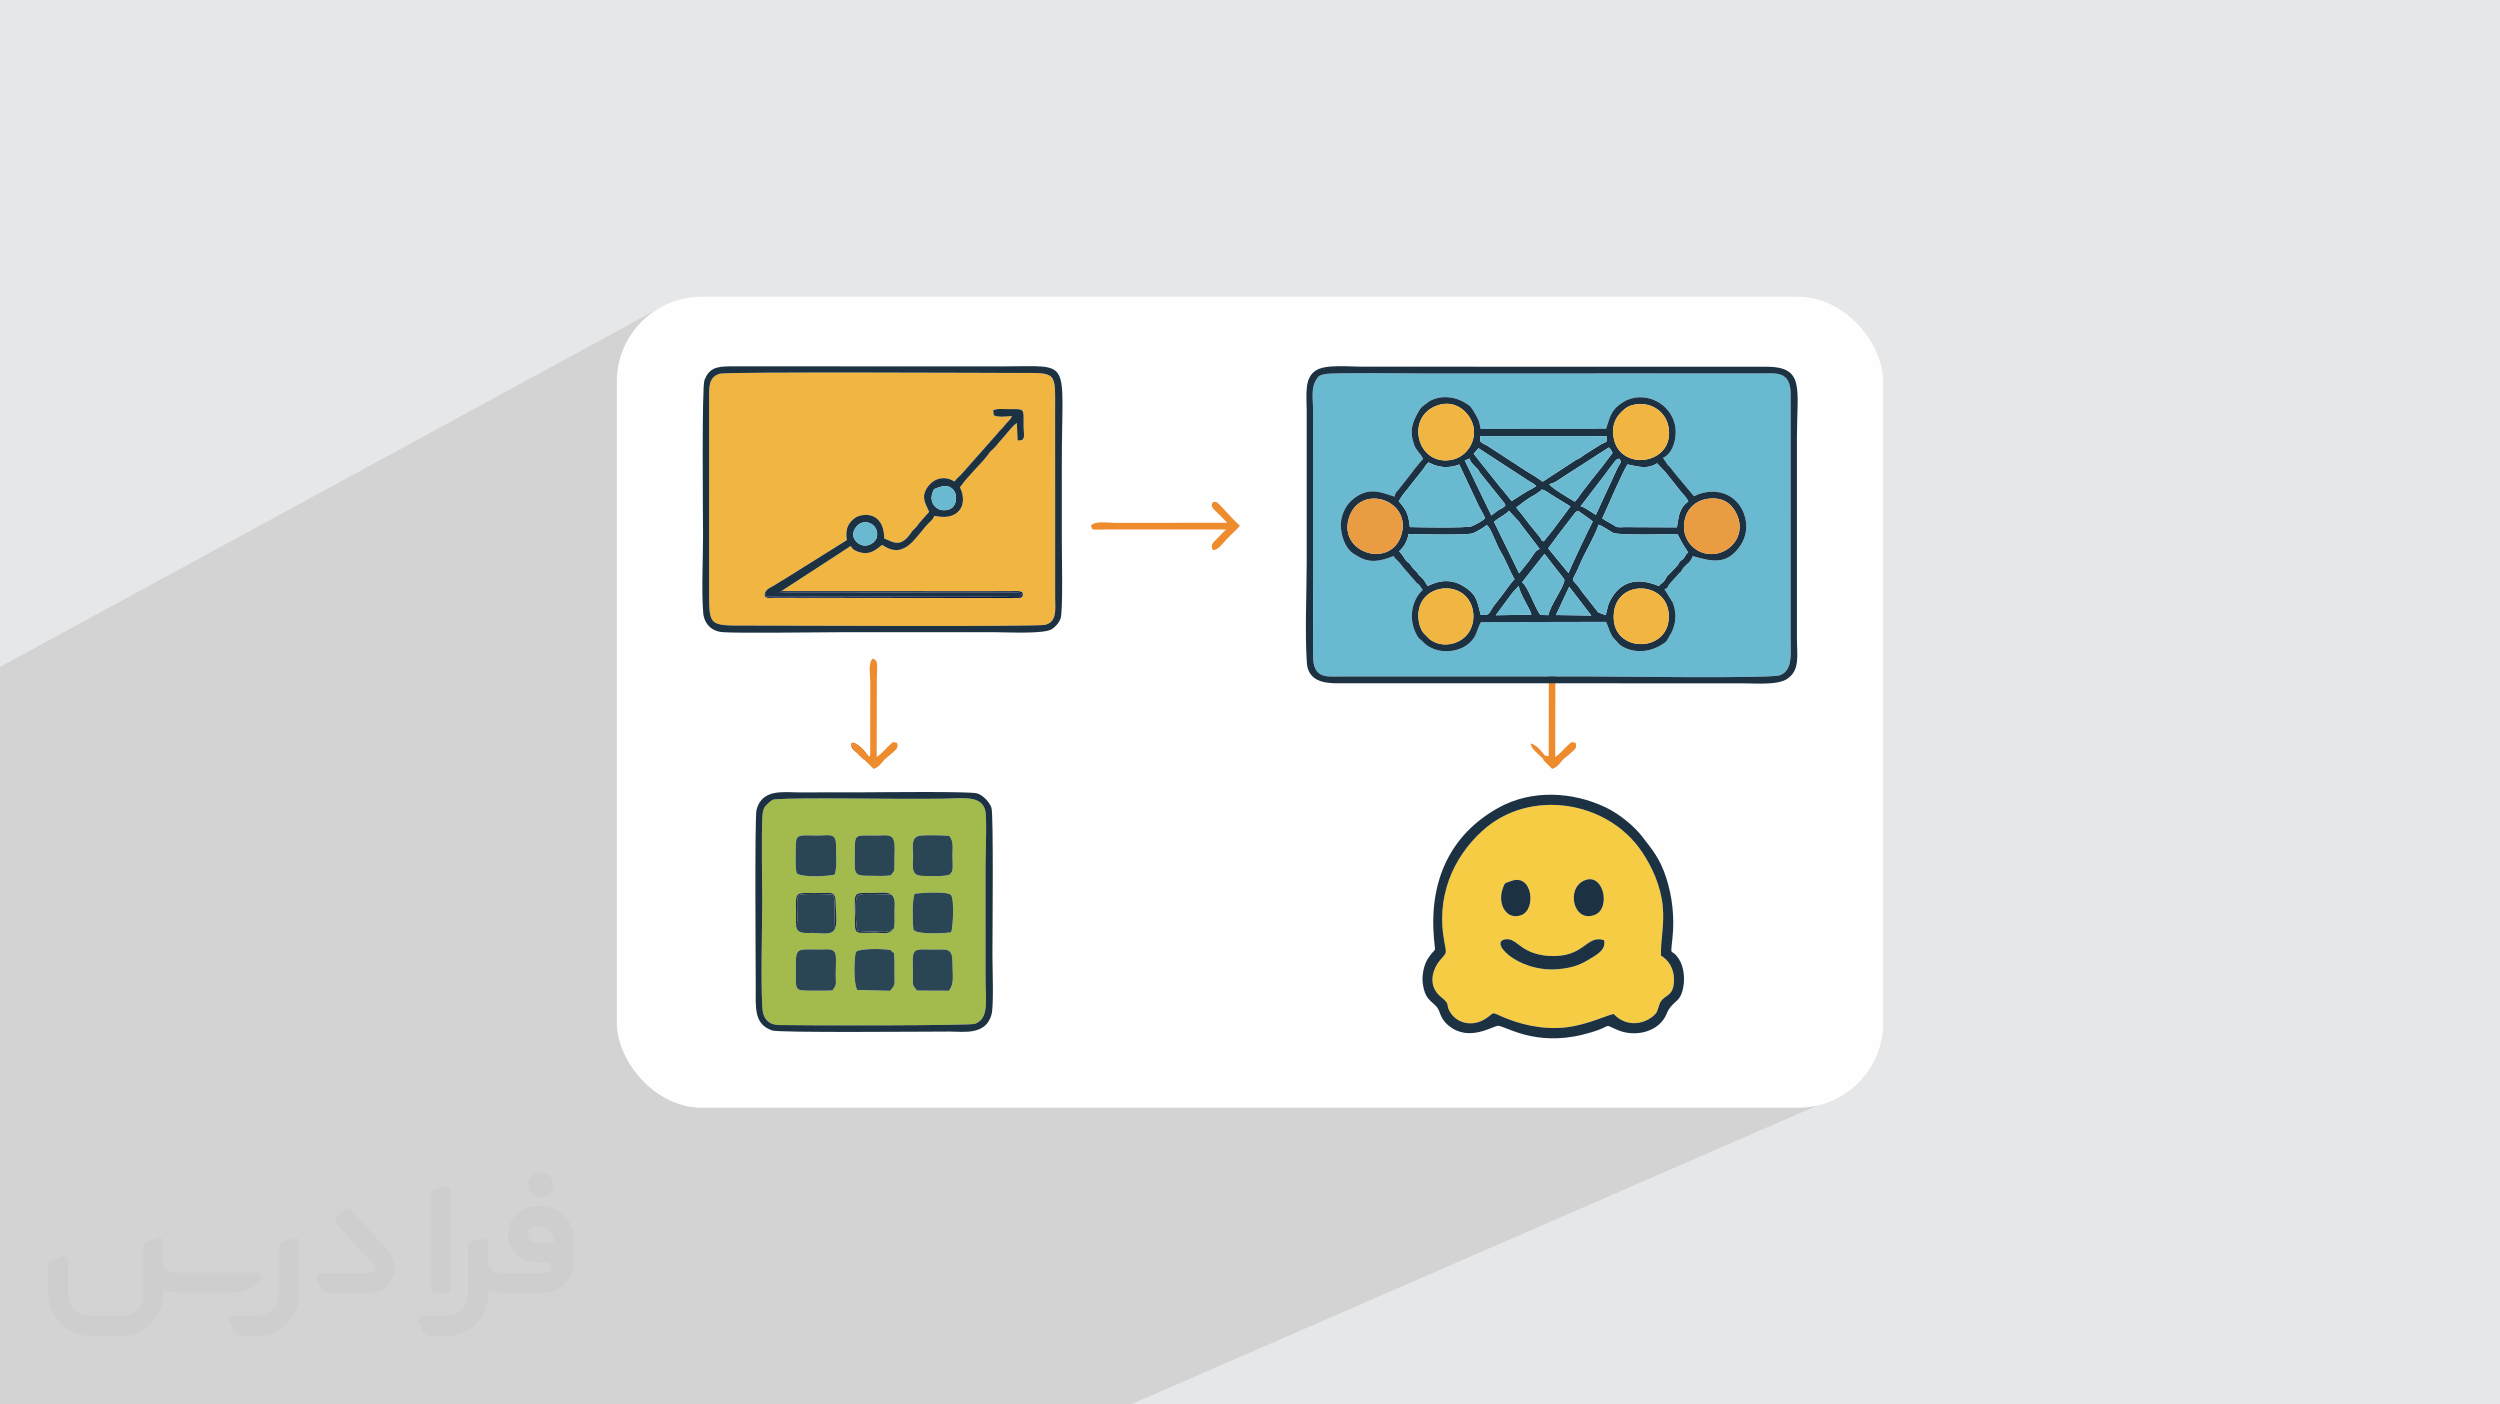 <?xml version="1.0" encoding="UTF-8"?>
<!DOCTYPE svg PUBLIC "-//W3C//DTD SVG 1.0//EN" "http://www.w3.org/TR/2001/REC-SVG-20010904/DTD/svg10.dtd">
<!-- Creator: CorelDRAW -->
<svg xmlns="http://www.w3.org/2000/svg" xml:space="preserve" width="94.192mm" height="52.917mm" version="1.0" style="shape-rendering:geometricPrecision; text-rendering:geometricPrecision; image-rendering:optimizeQuality; fill-rule:evenodd; clip-rule:evenodd"
viewBox="0 0 9404.92 5283.66"
 xmlns:xlink="http://www.w3.org/1999/xlink"
 xmlns:xodm="http://www.corel.com/coreldraw/odm/2003">
 <defs>
  <style type="text/css">
   <![CDATA[
    .fil2 {fill:#FEFEFE}
    .fil9 {fill:#031748}
    .fil6 {fill:#1C3243}
    .fil7 {fill:#2A4553}
    .fil10 {fill:#69BAD1}
    .fil5 {fill:#A3BB4C}
    .fil11 {fill:#EA6E06}
    .fil13 {fill:#EA9C43}
    .fil8 {fill:#ED8B2D}
    .fil4 {fill:#F1B542}
    .fil12 {fill:#F5CC43}
    .fil3 {fill:#373435;fill-rule:nonzero;fill-opacity:0.031}
    .fil1 {fill:#2B2A29;fill-opacity:0.102}
    .fil0 {fill:#E6E7E8}
   ]]>
  </style>
 </defs>
 <g id="Layer_x0020_1">
  <polygon class="fil0" points="-0,0 9404.92,0 9404.92,5283.66 -0,5283.66 "/>
  <polygon class="fil1" points="5938.6,2942.31 6944.28,4111.99 4253.57,5283.66 -0,5283.66 -0,2508.81 2487.98,1154.97 "/>
  <rect class="fil2" x="2320.51" y="1116.42" width="4763.88" height="3050.81" rx="319.01" ry="319.01"/>
  <g id="_2316630365072">
   <path class="fil3" d="M1125.4 4672.59l0 197.03c0,20.41 -3.74,40.82 -11.66,59.56 -7.92,18.74 -19.16,36.25 -33.74,50.4 -14.58,14.58 -31.65,25.82 -50.4,33.74 -18.74,7.92 -39.15,11.66 -59.56,11.66l-60.82 0c-7.08,0 -14.16,-2.08 -19.99,-6.25 -5.83,-4.16 -10.41,-9.58 -12.92,-16.25l-11.24 -29.16c-0.83,-2.5 -1.25,-5.41 -1.25,-8.33 0,-2.92 1.25,-5.42 2.92,-7.92 1.67,-2.5 3.74,-4.16 6.25,-5.41 2.5,-1.25 5.41,-2.09 7.91,-1.67l86.23 0c22.08,0 42.91,-8.75 58.73,-24.57 15.41,-15.42 24.15,-36.65 24.15,-58.73l0 -179.12c0,-3.33 1.26,-6.66 3.33,-9.58 2.09,-2.92 5,-5 7.92,-6.25l40.82 -15.83c2.5,-0.84 5.41,-1.25 8.33,-0.84 2.92,0.42 5.42,1.26 7.5,2.92 2.09,1.67 4.17,3.75 5.42,6.25 1.25,2.92 2.08,5.83 2.08,8.33z"/>
   <path class="fil3" d="M2033.88 4536.8l-15 0c-59.57,0 -109.13,48.73 -108.31,107.88 0.42,27.5 12.08,54.16 31.66,73.32 19.57,19.57 46.23,30.4 74.14,30.4l39.57 0c5.42,0 10.41,2.08 14.17,5.83 3.74,3.74 5.83,8.75 5.83,14.16 0,5.42 -2.09,10.41 -5.83,14.17 -3.75,3.74 -8.75,5.83 -14.17,5.83l-179.11 0c-10.83,0 -20.83,-4.58 -28.33,-12.08 -7.5,-7.5 -11.66,-17.91 -12.08,-28.33l0 -74.98c0,-2.92 -0.83,-5.41 -2.08,-7.92 -1.25,-2.5 -3.33,-4.57 -5.42,-6.24 -2.08,-1.67 -4.99,-2.51 -7.5,-2.92 -2.92,-0.42 -5.41,0 -8.33,0.83l-41.24 15.83c-2.92,1.25 -5.83,3.33 -7.92,6.25 -2.08,2.92 -2.92,6.25 -2.92,9.58l0 179.12c0,22.08 -8.75,43.32 -24.15,58.73 -15.42,15.42 -36.65,24.57 -58.73,24.57l-86.64 0.01c-2.92,0 -5.42,0.83 -7.92,2.08 -2.5,1.25 -4.58,3.33 -6.25,5.42 -1.66,2.5 -2.5,4.99 -2.92,7.5 -0.41,2.92 0,5.41 1.26,8.33l11.24 29.16c2.5,6.67 7.08,12.5 12.91,16.66 5.83,4.16 12.91,6.25 20,5.83l60.81 0c41.24,0 80.81,-16.25 109.97,-45.82 29.16,-29.16 45.81,-68.74 45.81,-109.97l0 -18.32c15.84,7.91 33.33,12.08 50.82,12.08l157.03 0c30.41,0 59.99,-12.08 81.65,-33.74 21.66,-21.67 33.74,-50.82 33.74,-81.65l0 -85.81c0,-33.32 -13.33,-65.39 -36.65,-89.14 -23.74,-23.74 -55.82,-36.65 -89.14,-36.65zm50.39 136.2l-66.64 0c-7.92,0 -15.42,-2.5 -21.25,-7.91 -5.83,-5.42 -9.59,-12.5 -10.41,-20.42 0,-4.16 0.42,-8.75 2.08,-12.91 1.67,-4.16 3.75,-7.91 6.67,-10.82 5.83,-5.42 13.75,-8.76 21.66,-8.76l7.09 0c16.25,0 31.65,6.25 42.9,17.91 11.66,11.25 17.91,26.66 17.91,42.91z"/>
   <path class="fil3" d="M1694.39 4478.9l0 367.39c0,2.08 -0.42,4.57 -1.25,6.66 -0.84,2.09 -2.09,4.16 -3.75,5.83 -1.67,1.67 -3.33,2.92 -5.41,3.74 -2.09,0.84 -4.16,1.26 -6.67,1.26l-40.82 0c-2.08,0 -4.58,-0.42 -6.66,-1.26 -2.09,-0.83 -4.16,-2.08 -5.42,-3.74 -1.66,-1.67 -2.92,-3.74 -3.74,-5.83 -0.83,-2.09 -1.25,-4.58 -1.25,-6.66l0 -351.57c0,-3.32 0.83,-6.66 2.92,-9.58 2.08,-2.92 4.58,-5 7.91,-6.25l40.83 -15.83c2.5,-0.84 5.41,-1.25 8.33,-1.25 2.92,0.41 5.41,1.25 7.5,2.92 2.5,1.66 4.16,3.74 5.41,6.24 1.25,2.09 2.09,5 2.09,7.92z"/>
   <path class="fil3" d="M1391.56 4863.79l-153.7 0c-7.08,0 -14.17,-2.09 -20,-6.25 -5.83,-4.16 -10.41,-9.99 -13.33,-16.66l-11.24 -28.74c-0.83,-2.51 -1.25,-5.42 -0.83,-8.34 0.41,-2.92 1.25,-5.41 2.92,-7.91 1.66,-2.51 3.74,-4.16 6.24,-5.42 2.51,-1.25 5.42,-2.08 7.92,-2.08l184.11 0c3.33,0 6.66,-1.25 9.58,-2.92 2.93,-2.09 5,-4.58 6.67,-7.92 1.25,-3.33 1.67,-6.66 1.25,-9.99 -0.42,-3.33 -2.08,-6.67 -4.16,-9.17l-141.63 -154.12c-2.92,-3.33 -4.58,-7.92 -4.58,-12.5 0,-4.58 2.09,-8.75 5.83,-12.08l29.58 -27.49c3.33,-2.92 7.92,-4.58 12.5,-4.58 4.58,0.42 8.75,2.09 12.08,5.83l140.37 152.87c55.41,59.57 12.5,157.46 -69.56,157.46z"/>
   <path class="fil3" d="M977.53 4817.97l-20 17.07c-20.83,17.91 -47.49,27.91 -74.98,27.91l-211.19 0c-19.57,0 -39.15,-4.16 -57.06,-12.49l0 16.25c0,20.82 -4.16,41.65 -12.08,60.81 -7.91,19.16 -19.57,36.65 -34.57,51.65 -14.58,14.58 -32.07,26.24 -51.65,34.58 -19.16,7.91 -39.99,12.07 -60.82,12.07l-114.55 0.01c-20.83,0 -41.66,-4.17 -60.82,-12.08 -19.16,-7.92 -36.65,-19.58 -51.65,-34.58 -14.58,-14.58 -26.24,-32.07 -34.57,-51.65 -7.92,-19.16 -12.08,-39.98 -12.08,-60.81l0 -107.89c0,-3.33 1.25,-6.66 2.92,-9.58 2.09,-2.92 4.58,-5 7.92,-6.25l40.82 -15.83c2.5,-0.84 5.41,-1.26 8.33,-0.84 2.92,0.42 5.42,1.25 7.5,2.92 2.09,1.67 4.16,3.75 5.42,6.25 1.25,2.5 2.08,5 2.08,7.92l0 128.71c0,20.83 8.34,40.82 22.92,55.41 14.58,14.58 34.57,22.91 55.4,22.91l125.79 0c20.83,0 40.41,-8.34 54.99,-22.92 14.58,-14.58 22.92,-34.57 22.92,-55.4l0 -184.11c0,-3.33 1.25,-6.67 2.92,-9.59 2.08,-2.92 4.57,-4.99 7.91,-6.24l40.82 -15.84c2.51,-0.83 5.42,-1.25 8.34,-0.83 2.92,0.42 5.41,1.25 7.91,2.92 2.51,1.67 4.17,3.74 5.42,6.25 1.25,2.5 2.08,5.41 2.08,7.91l0 70.4c0,11.66 4.58,23.32 12.92,31.65 8.33,8.34 19.57,13.33 31.65,13.33l307.4 0c3.33,0 7.09,0.84 9.59,2.92 2.92,2.09 5,5 6.25,7.92 1.25,3.33 1.25,6.66 0.41,10.41 0,3.74 -2.08,6.66 -4.57,8.75z"/>
   <path class="fil3" d="M2033.88 4503.89c25.82,0 47.07,-21.25 47.07,-47.07 0,-25.83 -21.25,-47.07 -47.07,-47.07 -25.83,0 -47.08,21.24 -47.08,47.07 0,25.82 21.25,47.07 47.08,47.07z"/>
  </g>
  <g id="_2316630366416">
   <path class="fil4" d="M2938.92 2224.02l685.45 0.23c37.53,0 75.07,-0.06 112.6,-0.05l84.77 -0.31c8.15,0.07 21.06,-0.6 25.18,6.79 4.65,21.54 -12.48,19.28 -33.28,19.21l-832.73 -1.13c-21.51,0.03 -43.01,-0.3 -64.53,-0.18 -22.57,0.14 -43.16,5.96 -39.19,-17.31 7.07,-16.6 18.81,-19.38 34.64,-28.94 14.84,-8.96 25.65,-15.78 39.94,-24.41l233.83 -146.09c-5.68,-36.41 1.71,-62.94 30.94,-83.57 25.62,-18.08 108.74,-27.63 109.93,77.65 28.46,9.58 58.71,38.63 98.27,-18.23 7.9,-11.35 6.03,-9.56 16.61,-19.63 9.38,-8.91 10.19,-11.58 18.18,-22.32l35.8 -40.08c-13.5,-32.36 -34.46,-57.25 -1.97,-98.58 20.95,-26.64 59.5,-39.4 97.11,-15.65 10.19,-14.05 15.09,-15.47 27.4,-28.79l134.13 -151.62c10.08,-14.12 15.86,-15.43 26.47,-29.73 14.56,-19.62 19.6,-16.93 28.53,-36.25 -21,1.42 -50.4,6.04 -68.63,-2.95l-2.2 -18.37c16,-7.58 32.55,-4.8 53.07,-4.7 70.14,0.37 60.69,-6.87 61.53,68.94 0.31,27.49 9.87,52.73 -22.71,48.48l-2.72 -65.15c-14.82,8.14 -40.26,43.06 -54.69,58.48 -21.16,22.6 -20.88,27.54 -40.05,44.29 -8.17,7.13 -5.89,5.2 -12.87,15.21 -19.37,27.79 -77.67,82.18 -106.49,123.89 13.61,26.42 17.68,64.21 -3.33,88.03 -21.25,24.07 -52.85,27.59 -92.77,19.37 -5.86,12.16 -7.98,14.4 -17.42,23.34 -50.77,48.06 -90.84,147.58 -179.01,85.75 -23.81,18.6 -49.42,43.5 -95.61,23.87 -16.08,-6.83 -14.52,-7.84 -22.79,-19.46l-261.41 169.96zm-230.85 -818.21c-43.77,12.49 -40.49,52.37 -40.43,101.6l-0.03 703.78c0.68,144.43 -6.03,142.41 140.38,142.06 59.34,-0.15 1096.73,5.21 1124.69,-2.74 44.84,-12.74 36.79,-56.93 36.69,-103.13l-0.04 -422.27c0.21,-93.83 -0.25,-187.69 -0.07,-281.51 0.28,-147.51 8.22,-140.58 -139.79,-140.51 -57.6,0.04 -1093.94,-5.12 -1121.4,2.72z"/>
   <path class="fil5" d="M3449.59 3726.45c-15.6,-20.58 -15.97,-16.03 -15.09,-47.28 1.59,-56.67 -9.48,-98.62 16.97,-105.5 13.57,-3.52 44.58,-1.42 60.29,-1.51 51.85,-0.31 71.21,-7.59 71.47,50.44 0.22,50.69 7.39,76.29 -13.08,104.48l-120.57 -0.64zm-224.82 -2.38c-16.32,-31.21 -10.27,-135.44 -4.21,-142.95 10.72,-13.3 91.26,-11.81 114.66,-9.21 25.78,2.88 10.96,3.49 27.82,13.01 3.5,26.96 1.94,54.86 1.98,82.09 0.05,35.43 5.24,36.31 -16.48,60.41l-123.76 -3.34zm-93.04 1.94c-26.29,1.4 -52.13,0.75 -78.44,0.79 -68.76,0.11 -58.71,1.21 -59.39,-91.98 -0.52,-71.59 4.81,-63.25 91.58,-62.9 27.99,0.12 53.29,-5.97 58.08,20.17 3.02,16.48 0.25,55.95 0.36,74.95 0.21,36.88 5.52,33.66 -12.19,58.98zm308.77 -363.58c4.04,-1.68 125.63,-12.02 137.41,5.15 13.19,19.22 6.76,124.21 0.37,140.15 -10.9,1.96 -132.26,10.68 -142.2,-11.02 -3.4,-33.6 -4.98,-107.82 4.42,-134.28zm-88.21 2.36c19.15,14.68 12.69,39.86 12.73,64.94 0.02,10.41 2.83,68.44 -5.37,66.04 -16.8,21.16 -34.69,13.38 -65.05,13.33 -86.62,-0.14 -77.89,12.81 -78.73,-71.32 -0.85,-86 -8.59,-78.64 70.68,-78.44 16.02,0.03 55.7,-5.01 65.74,5.45zm-214.45 134.68c-10.82,19.48 -58.8,10.18 -80.53,10.2 -30.93,0.03 -59.3,5.77 -63.21,-29.1 4.51,-134.09 -23.21,-121.4 87.36,-121.01 48.36,0.17 62.89,-10.49 62.55,41.83 -0.18,27.22 8.73,78.96 -6.16,98.07zm434.06 -209.36c-14.01,8.37 -83.34,5.86 -104.72,4.75 -42.26,-2.2 -31.97,-35.14 -32.04,-74.24 -0.08,-39.42 -10.45,-74.65 32.1,-77.57 21.15,-1.46 85.19,-1.42 104.53,2.05 16.03,22.84 11.53,37.54 11.37,71.5 -0.17,36.84 6.48,61.33 -11.24,73.51zm-219.9 2.38c-24.98,4.77 -51.93,1.93 -77.53,2.21 -67.95,0.75 -58.92,-6.68 -58.75,-90.17 0.15,-71.6 -0.45,-60.81 86.92,-61.34 26.8,-0.16 49.8,-5.72 58.44,15.13 7.27,17.55 3.82,54.17 3.82,74.38 -0.01,55.55 1.45,37.56 -12.9,59.8zm-354.54 -6.67c-6.93,-19.88 -4.02,-84.09 -3.23,-109.6 0.65,-20.52 1.93,-29.94 22.75,-32.87 12.99,-1.82 41.75,-0.17 56.42,-0.15 49.95,0.05 72.28,-12.43 71.81,41.02 -0.3,33.48 4.97,78.51 -5.35,106 -31.59,7.37 -119.5,11.23 -142.4,-4.39zm-90.32 -277.1c-7.61,3.14 -25.38,20.57 -28.82,25.18 -8.58,11.51 -9.53,26.06 -10.36,41.79 -3.75,70.52 -0.54,241.8 -0.38,317.87 0.13,63.91 -7.6,383.97 3.57,419.39 8.85,28.08 26.32,42.51 61.19,43.21 113.93,2.34 717.46,2.12 735.5,-4.52 55.17,-20.3 39.22,-92.81 39.63,-168.52 0.38,-71.01 -0.36,-142.11 -0.11,-213.15 0.25,-69.65 0.09,-139.49 0.01,-209.12 -0.05,-40.96 5.89,-181.5 -0.82,-210.89 -13.85,-60.74 -88.16,-45.75 -166.64,-45.14 -70.88,0.55 -142.25,0.3 -213.15,0.01 -51.82,-0.22 -399.74,-4.29 -419.62,3.9z"/>
   <path class="fil6" d="M2708.07 1405.81c27.46,-7.84 1063.8,-2.68 1121.4,-2.72 148.01,-0.07 140.07,-7 139.79,140.51 -0.18,93.83 0.28,187.69 0.07,281.51l0.04 422.27c0.1,46.2 8.15,90.39 -36.69,103.13 -27.96,7.95 -1065.35,2.59 -1124.69,2.74 -146.41,0.35 -139.7,2.37 -140.38,-142.06l0.03 -703.78c-0.06,-49.23 -3.34,-89.11 40.43,-101.6zm-62.81 897.87c3.19,42.36 30.86,71.49 74,74.55 64.93,4.59 358.71,0.11 438.62,0.17 195.71,0.15 391.44,-0.1 587.15,-0.03 47.01,0.01 180.36,7.56 211.79,-11.49 12.41,-7.52 26.58,-22.55 32.99,-40.13 9.66,-26.48 4.64,-242.83 4.74,-288.48 0.22,-97.84 -0.01,-195.73 -0.06,-293.59 -0.22,-402.88 43.38,-366.27 -221.31,-366.37l-1029.58 -0.1c-54.25,0.15 -77.73,11.09 -93.53,52.13 -10.09,26.23 -5.54,511.41 -5.3,579.76 0.33,91.5 -6.18,205.03 0.5,293.58z"/>
   <path class="fil6" d="M2907.15 3008.71c19.88,-8.2 367.8,-4.12 419.62,-3.9 70.89,0.29 142.26,0.54 213.15,-0.01 78.48,-0.61 152.79,-15.6 166.64,45.14 6.71,29.4 0.77,169.93 0.82,210.89 0.08,69.63 0.24,139.47 -0.01,209.12 -0.25,71.03 0.49,142.13 0.11,213.15 -0.41,75.72 15.54,148.23 -39.63,168.52 -18.03,6.64 -621.57,6.86 -735.5,4.52 -34.87,-0.71 -52.34,-15.14 -61.19,-43.21 -11.17,-35.42 -3.44,-355.47 -3.57,-419.39 -0.16,-76.06 -3.37,-247.35 0.38,-317.87 0.84,-15.73 1.79,-30.27 10.36,-41.79 3.43,-4.61 21.21,-22.05 28.82,-25.18zm823.07 807.1c8.8,-33.82 3.31,-176.06 3.28,-221.19 -0.06,-62.45 4.61,-531.37 -3.63,-555.74 -7.18,-21.23 -32.01,-48.2 -54.61,-54.27 -31.43,-8.45 -382.17,-3.88 -445,-3.84 -75.08,0.03 -150.14,0.02 -225.21,0.1 -58.45,0.06 -137.67,-14.19 -158.95,65.2 -7.49,27.96 -3.03,590.12 -3.02,669.2 0.02,77.8 -6.39,137.74 61.54,161.16 27.29,9.41 563.22,4.23 667.47,4.22 51.4,0 137.25,15.39 158.13,-64.84z"/>
   <path class="fil6" d="M3240.8 1967.03c39.78,-12.32 70.34,26.83 55.19,60.5 -8.74,19.42 -44.02,37.75 -71.78,12.65 -0.62,-0.56 -1.48,-1.38 -2.07,-1.96 -29.08,-28.43 0.43,-65.55 18.66,-71.19zm289.8 -133.39c73.67,-27.34 82.4,65.47 42.97,81.41 -42.55,17.19 -79.05,-17.85 -66.6,-58.06 6.14,-19.84 7.29,-17.28 23.62,-23.34zm-653.41 397.63c5.23,5.36 1.06,-2.02 4.39,12.99 78.21,-2.83 164.71,0.63 244.11,0.67 215.53,0.08 450.11,-2.72 663.57,0.5 45.02,0.68 45.37,5.4 55.23,-10.11 -6.66,-5.31 -2.83,-3.92 -14.85,-6.5l-796.44 -0.18c-18.79,-0.14 -37.74,-0.09 -56.32,0.01 -49.55,0.28 -49.45,5.21 -37.95,-4.62l261.41 -169.96c8.27,11.62 6.71,12.63 22.79,19.46 46.19,19.63 71.79,-5.27 95.61,-23.87 88.17,61.83 128.24,-37.69 179.01,-85.75 9.45,-8.95 11.56,-11.18 17.42,-23.34 39.92,8.22 71.52,4.7 92.77,-19.37 21.02,-23.81 16.94,-61.61 3.33,-88.03 28.82,-41.72 87.12,-96.1 106.49,-123.89 6.98,-10 4.7,-8.08 12.87,-15.21 19.17,-16.75 18.89,-21.7 40.05,-44.29 14.43,-15.42 39.87,-50.34 54.69,-58.48l2.72 65.15c32.57,4.25 23.02,-20.99 22.71,-48.48 -0.84,-75.81 8.62,-68.57 -61.53,-68.94 -20.52,-0.1 -37.07,-2.88 -53.07,4.7l2.2 18.37c18.22,8.99 47.63,4.36 68.63,2.95 -8.93,19.31 -13.97,16.62 -28.53,36.25 -10.61,14.31 -16.39,15.62 -26.47,29.73l-134.13 151.62c-12.31,13.32 -17.2,14.74 -27.4,28.79 -37.61,-23.75 -76.16,-10.99 -97.11,15.65 -32.49,41.33 -11.53,66.22 1.97,98.58l-35.8 40.08c-7.99,10.73 -8.81,13.41 -18.18,22.32 -10.58,10.07 -8.72,8.28 -16.61,19.63 -39.56,56.86 -69.81,27.81 -98.27,18.23 -1.2,-105.28 -84.31,-95.74 -109.93,-77.65 -29.24,20.63 -36.62,47.16 -30.94,83.57l-233.83 146.09c-14.29,8.64 -25.1,15.46 -39.94,24.41 -15.83,9.56 -27.57,12.33 -34.64,28.94z"/>
   <path class="fil7" d="M3131.73 3726.01c17.71,-25.32 12.4,-22.1 12.19,-58.98 -0.11,-19 2.66,-58.47 -0.36,-74.95 -4.79,-26.14 -30.09,-20.05 -58.08,-20.17 -86.77,-0.35 -92.1,-8.69 -91.58,62.9 0.68,93.19 -9.37,92.09 59.39,91.98 26.31,-0.04 52.15,0.61 78.44,-0.79z"/>
   <path class="fil7" d="M2997.47 3285.81c22.91,15.63 110.81,11.76 142.4,4.39 10.32,-27.49 5.05,-72.52 5.35,-106 0.47,-53.45 -21.86,-40.97 -71.81,-41.02 -14.68,-0.02 -43.43,-1.67 -56.42,0.15 -20.82,2.93 -22.1,12.35 -22.75,32.87 -0.8,25.51 -3.7,89.72 3.23,109.6z"/>
   <path class="fil7" d="M3224.77 3724.07l123.76 3.34c21.72,-24.1 16.52,-24.98 16.48,-60.41 -0.04,-27.23 1.53,-55.13 -1.98,-82.09 -16.85,-9.52 -2.04,-10.13 -27.82,-13.01 -23.39,-2.61 -103.93,-4.09 -114.66,9.21 -6.06,7.51 -12.1,111.74 4.21,142.95z"/>
   <path class="fil7" d="M3449.59 3726.45l120.57 0.64c20.47,-28.19 13.3,-53.79 13.08,-104.48 -0.26,-58.03 -19.62,-50.75 -71.47,-50.44 -15.71,0.09 -46.72,-2.02 -60.29,1.51 -26.45,6.88 -15.39,48.83 -16.97,105.5 -0.88,31.25 -0.51,26.7 15.09,47.28z"/>
   <path class="fil7" d="M3440.5 3362.43c-9.41,26.46 -7.83,100.68 -4.42,134.28 9.94,21.71 131.3,12.98 142.2,11.02 6.39,-15.94 12.82,-120.93 -0.37,-140.15 -11.78,-17.17 -133.37,-6.83 -137.41,-5.15z"/>
   <path class="fil7" d="M3571.91 3290.1c17.72,-12.18 11.07,-36.66 11.24,-73.51 0.16,-33.96 4.65,-48.67 -11.37,-71.5 -19.34,-3.46 -83.38,-3.5 -104.53,-2.05 -42.56,2.93 -32.18,38.15 -32.1,77.57 0.07,39.1 -10.21,72.04 32.04,74.24 21.38,1.11 90.71,3.61 104.72,-4.75z"/>
   <path class="fil7" d="M3352.02 3292.48c14.35,-22.24 12.89,-4.25 12.9,-59.8 0,-20.21 3.44,-56.82 -3.82,-74.38 -8.64,-20.85 -31.64,-15.29 -58.44,-15.13 -87.37,0.53 -86.77,-10.26 -86.92,61.34 -0.17,83.49 -9.2,90.92 58.75,90.17 25.6,-0.28 52.55,2.57 77.53,-2.21z"/>
   <path class="fil7" d="M2994.11 3480.57c3.91,34.87 32.28,29.13 63.21,29.1 21.73,-0.02 69.7,9.28 80.53,-10.2 -0.04,-22.56 4.36,-96.29 0.57,-118.12l-4.7 -15.33c-9.79,-2.48 -119.18,-6.34 -128.7,2.14 -14.61,13.02 2.39,107.86 -10.91,112.42z"/>
   <path class="fil7" d="M3359.65 3495.77c8.2,2.4 5.39,-55.63 5.37,-66.04 -0.04,-25.08 6.42,-50.26 -12.73,-64.94l-61.72 -1.32c-40.89,0.7 -36.11,-2.5 -56.31,2.47l-7.45 2.82c-13.53,12.97 -6.62,108.27 -1.42,132.27 24.18,4.26 44.36,3.13 69.8,3.75 44.99,1.11 34.34,3.99 64.45,-9.01z"/>
   <path class="fil8" d="M4562.23 2069.35c19.79,2.07 41.02,-28.86 53.03,-41.59 16.54,-17.53 32.37,-30.46 49.39,-49.82 -18.49,-16.57 -28.22,-27.46 -43.44,-43.65 -8.11,-8.63 -34.64,-38.72 -41.78,-43.39 -9.75,-6.4 -20.7,-2.83 -20.72,9.93 -0.01,9.06 11.03,18.76 16.03,23.53 15.29,14.57 28.51,27.71 42.1,42.42l-421.39 0.17c-26.82,0.08 -74.76,-8.26 -91.33,9.86 5.96,19.75 0.84,15.1 51.09,15.08l457.4 -0.06 -18.71 18.58c-6.23,6.59 -9.29,10.09 -15.69,16.48 -12.01,11.97 -25.5,20.83 -15.97,42.48z"/>
   <path class="fil8" d="M3266.22 2843.21c-7.71,9.12 -25.57,-38.69 -61.31,-46.21 4.22,19.97 19.31,30.33 38.09,48.86 8.79,8.68 8.04,4.88 11.82,15.28l31.73 31.28c12.58,-3.93 21.31,-11.66 28.93,-21.03 20.69,-25.43 20.51,-19.15 47.78,-44.53 10.36,-9.65 16.59,-14.62 11.35,-32.26 -18.63,-4.33 -12.97,-4.24 -25.37,5.89 -15.18,12.4 -33.82,38.01 -51.18,46.7l0.61 -290.13c-0.04,-54.2 7.96,-72.71 -16.13,-79.45 -17.36,18.25 -8.53,62.36 -8.57,87.49l-0.37 277.49c-4.59,3.93 1.67,4.52 -7.39,0.63z"/>
   <path class="fil9" d="M2877.19 2231.27c-3.97,23.27 16.62,17.45 39.19,17.31 21.52,-0.12 43.02,0.21 64.53,0.18l832.73 1.13c20.8,0.07 37.93,2.33 33.28,-19.21 -4.12,-7.39 -17.03,-6.72 -25.18,-6.79l-84.77 0.31c-37.53,-0.01 -75.07,0.05 -112.6,0.05l-685.45 -0.23c-11.49,9.84 -11.6,4.9 37.95,4.62 18.58,-0.1 37.53,-0.15 56.32,-0.01l796.44 0.18c12.02,2.58 8.19,1.19 14.85,6.5 -9.86,15.52 -10.2,10.79 -55.23,10.11 -213.46,-3.22 -448.03,-0.42 -663.57,-0.5 -79.4,-0.04 -165.9,-3.49 -244.11,-0.67 -3.33,-15.01 0.84,-7.63 -4.39,-12.99z"/>
   <path class="fil10" d="M3530.6 1833.64c-16.34,6.06 -17.48,3.5 -23.62,23.34 -12.45,40.21 24.05,75.26 66.6,58.06 39.42,-15.94 30.69,-108.75 -42.97,-81.41z"/>
   <path class="fil10" d="M3240.8 1967.03c-18.23,5.64 -47.74,42.77 -18.66,71.19 0.59,0.58 1.45,1.4 2.07,1.96 27.76,25.1 63.04,6.77 71.78,-12.65 15.16,-33.67 -15.41,-72.82 -55.19,-60.5z"/>
   <path class="fil6" d="M3359.65 3495.77c-30.11,13 -19.46,10.11 -64.45,9.01 -25.44,-0.63 -45.62,0.51 -69.8,-3.75 -5.2,-24 -12.11,-119.3 1.42,-132.27l7.45 -2.82c20.21,-4.96 15.43,-1.77 56.31,-2.47l61.72 1.32c-10.04,-10.46 -49.72,-5.42 -65.74,-5.45 -79.27,-0.2 -71.53,-7.56 -70.68,78.44 0.84,84.13 -7.89,71.18 78.73,71.32 30.36,0.05 48.25,7.83 65.05,-13.33z"/>
   <path class="fil6" d="M2994.11 3480.57c13.3,-4.56 -3.69,-99.4 10.91,-112.42 9.52,-8.48 118.91,-4.61 128.7,-2.14l4.7 15.33c3.79,21.83 -0.61,95.57 -0.57,118.12 14.89,-19.11 5.98,-70.85 6.16,-98.07 0.35,-52.32 -14.19,-41.66 -62.55,-41.83 -110.57,-0.39 -82.84,-13.08 -87.36,121.01z"/>
   <path class="fil11" d="M3254.82 2861.13c-3.78,-10.39 -3.04,-6.6 -11.82,-15.28 -18.78,-18.52 -33.87,-28.89 -38.09,-48.86 35.74,7.52 53.6,55.33 61.31,46.21 -11.67,-16.18 -41.72,-53.67 -63.64,-48.76 -3.54,21.41 9.53,26.78 21.44,38.36 11,10.7 18.98,20.01 30.81,28.32z"/>
   <g>
    <path class="fil12" d="M5673.71 3533.53c33.72,1.37 53.26,54.7 148.13,62.18 140.74,11.08 143.16,-81.12 212.52,-58.75 9.01,38.16 -30.44,56.45 -62.61,75.97 -32.99,20.02 -65.12,28.91 -109.03,32.87 -159.36,14.37 -274.37,-115.72 -189,-112.27zm283.64 -220.03c74.36,-36.2 104.69,103.35 42.74,128.04 -79.74,31.76 -109.58,-95.49 -42.74,-128.04zm-273.72 1.34c80.96,-31.98 96.56,105.11 40.73,127.24 -55.85,22.14 -90.88,-39.2 -72.36,-95.68 9.62,-29.3 9.69,-22.9 31.63,-31.56zm387.24 499.7c39.18,43.7 102.73,44.99 147,8.91 18.18,-14.81 16.21,-20.6 24.92,-45.08 14.03,-39.4 52.46,-23.69 54.5,-87.06 1.6,-49.94 -21.41,-79.69 -48.74,-96.39 -1.88,-61.16 13.43,-113.49 6.64,-185.2 -7.17,-75.64 -39.86,-148.79 -79.84,-207.52 -129.57,-190.27 -420.45,-237.57 -597.64,-77.68 -114.78,103.58 -176.16,254.15 -143.95,419.55 9.42,48.35 7.56,38.88 -15.82,67.39 -34.61,42.2 -44.37,101.19 3.38,139.3 40.24,32.12 12.87,27.78 37.51,62.3 27.51,38.53 88.26,54 142.46,10.32 22.37,-18.01 9.49,-14.38 67.41,8.6 77.94,30.93 167.36,44.86 251.08,28.47 70.18,-13.76 129.43,-42.61 151.07,-45.9z"/>
    <path class="fil6" d="M6070.88 3814.55c-21.64,3.3 -80.89,32.14 -151.07,45.9 -83.72,16.4 -173.14,2.47 -251.08,-28.47 -57.92,-22.98 -45.04,-26.61 -67.41,-8.6 -54.21,43.67 -114.96,28.21 -142.46,-10.32 -24.64,-34.52 2.73,-30.17 -37.51,-62.3 -47.76,-38.11 -37.99,-97.1 -3.38,-139.3 23.37,-28.51 25.23,-19.04 15.82,-67.39 -32.21,-165.41 29.18,-315.97 143.95,-419.55 177.18,-159.89 468.06,-112.59 597.64,77.68 39.98,58.72 72.67,131.88 79.84,207.52 6.79,71.71 -8.52,124.04 -6.64,185.2 27.33,16.7 50.33,46.45 48.74,96.39 -2.04,63.36 -40.47,47.66 -54.5,87.06 -8.72,24.48 -6.74,30.27 -24.92,45.08 -44.26,36.09 -107.82,34.8 -147,-8.91zm-676.71 -287.68c5.86,70.84 10.5,28.17 -22.48,79.51 -15.68,24.42 -23.85,65.41 -18.63,97.85 8.02,49.83 24.55,56.52 47.69,78.97 20.91,20.29 11.78,44.17 48.55,74.75 78.12,64.99 169.44,-0.91 188,1.06 29.07,3.1 138.01,76.79 314.68,33.68 128.98,-31.48 69,-45.87 132.78,-18.13 58.87,25.61 142.93,12.99 178.32,-47.11 7.18,-12.19 9.91,-25.5 20.55,-38.25 23.44,-28.11 39.69,-26.79 48.74,-75.12 6.93,-37 1.03,-78.95 -16.27,-105.96 -30.75,-47.99 -32.9,1.98 -24.21,-81.05 8.03,-76.61 -0.97,-154.18 -23.31,-223.81 -23.49,-73.21 -51.81,-105.51 -90.68,-156.12 -28.05,-36.51 -82.7,-83.82 -137.69,-109.95 -124.48,-59.17 -277.48,-67.68 -401.84,0.95 -185.69,102.46 -261.49,279.13 -244.18,488.74z"/>
    <path class="fil6" d="M6034.35 3536.96c-69.36,-22.37 -71.78,69.83 -212.52,58.75 -94.87,-7.48 -114.41,-60.81 -148.13,-62.18 -85.37,-3.45 29.65,126.64 189,112.27 43.91,-3.96 76.04,-12.85 109.03,-32.87 32.16,-19.52 71.61,-37.81 62.61,-75.97z"/>
    <path class="fil6" d="M5957.35 3313.5c-66.85,32.55 -37,159.8 42.74,128.04 61.96,-24.68 31.62,-164.23 -42.74,-128.04z"/>
    <path class="fil6" d="M5683.64 3314.84c-21.95,8.67 -22.02,2.27 -31.63,31.56 -18.52,56.47 16.51,117.81 72.36,95.68 55.84,-22.13 40.23,-159.22 -40.73,-127.24z"/>
   </g>
   <path class="fil8" d="M5818.86 2843.21c-7.71,9.12 -25.58,-38.69 -61.32,-46.21 4.23,19.97 19.31,30.33 38.1,48.86 8.79,8.68 8.04,4.88 11.82,15.28l31.73 31.28c12.58,-3.93 21.31,-11.66 28.92,-21.03 20.7,-25.43 20.52,-19.15 47.79,-44.53 10.36,-9.65 16.59,-14.62 11.35,-32.26 -18.64,-4.33 -12.97,-4.24 -25.37,5.89 -15.18,12.4 -33.82,38.01 -51.19,46.7l0.61 -290.13c-0.04,-54.2 7.96,-72.71 -16.13,-79.45 -17.35,18.25 -8.52,62.36 -8.56,87.49l-0.38 277.49c-4.58,3.93 1.68,4.52 -7.38,0.63z"/>
   <path class="fil10" d="M5353.54 1727.16c-7.85,-21.76 -25.36,-30.19 -33.62,-53.82 -18.53,-53.06 -7.23,-84.27 18.29,-128.08 9.35,-16.04 16.32,-18.29 31.04,-29.46 4.1,-3.12 6.03,-5.42 11.61,-8.27 44.15,-22.53 93.82,-14.5 129.9,7.26 24.92,15.04 23.95,17.36 38.56,41.97 15.48,26.07 15.35,29.36 20.63,56.92l471.88 -0.42c16.04,-47.04 18.34,-72.06 64.38,-100.58 74.94,-46.42 182.98,-0.06 196.52,95.54 5.52,38.94 -7.73,96.22 -46.52,114.33l17.86 26.44c0.55,0.59 1.42,1.4 1.98,1.98 0.55,0.58 1.47,1.34 2.03,1.91 6.61,6.82 -0.03,-2.03 7.57,8.42l17.67 22.54c0.55,0.65 1.25,1.62 1.79,2.28l67.6 80.7c62.82,-31.75 139.99,-20.44 177.73,43.99 24.43,41.71 25.89,96.16 -0.85,137.91 -50.18,78.33 -107.25,64.37 -181.69,43.36 -10.28,26.24 -19.59,26.38 -34.01,42.44 -0.03,0.03 -4.53,6.43 -5.02,7.16 -7.95,11.84 -1.89,6.71 -12.74,15.46l-34.12 38.13c-0.55,0.63 -1.32,1.54 -1.85,2.21 -8.5,10.85 -2.65,14.15 -18.45,19.03l31.86 51.68c16.63,45.23 10.69,89.17 -15.26,128.54 -8.52,12.92 -4.59,13.35 -17.65,22.54 -45.71,32.14 -104.31,41.9 -155.96,13.62 -16.08,-8.81 -20.38,-18.7 -31.22,-28.95 -15.64,-14.76 -23.02,-47.99 -31.48,-64.57l-470.51 1.08c-9.19,14.12 -15.91,41.85 -24.91,56.49 -39.28,63.86 -145.48,70.83 -194.72,16.65 -11.3,-12.44 -10.02,-4.79 -19.7,-20.47 -22.75,-36.86 -27.31,-85.48 -11.82,-125.95 6.95,-18.16 16.97,-34.66 31.85,-47.68 -4.73,-6.11 -7.69,-13.14 -12.87,-18.65 -9.52,-10.12 -4.68,-0.43 -14.44,-13.36l-48.58 -55.98c-0.53,-0.67 -1.17,-1.68 -1.66,-2.4 -14.56,-20.91 -20.39,-19.77 -32.57,-37.08 -46.17,18.26 -88.61,30.18 -137.93,-1.63 -6.02,-3.87 -10.63,-6.12 -15.07,-9.35 -30.31,-22.1 -43.73,-66.96 -44.95,-103.02 -1.11,-32.83 14.58,-71.15 38.38,-93.4 64.88,-60.64 119.85,-28.97 164.01,-16.19 3.96,-17.18 2.71,-11.91 12.85,-24.13l12.38 -15.73c2.94,-3.75 5.64,-7.1 7.14,-8.96l35.3 -45.09c0.49,-0.72 1.12,-1.74 1.62,-2.45 0.49,-0.7 1.17,-1.68 1.67,-2.36l21.57 -26.65c0.53,-0.67 1.25,-1.63 1.78,-2.29 5.79,-7.18 7.47,-7.97 12.72,-13.63zm-366.84 -320.05c-17.48,3.84 -23.77,4.35 -31.9,16.15 -24.27,35.25 -15.15,67.93 -14.95,124.61l-0.11 550.97c-0.87,121.93 0.4,244 -0.17,365.99 -0.44,91.93 52.56,79.91 107.79,79.96l916.92 -0.05c92.95,0.01 694.95,8.53 731.14,-4.35 49.96,-17.78 40.86,-82.43 40.85,-139.93l0.03 -916.98c0.26,-88.54 -54.98,-78.72 -104.43,-78.68l-1282.89 0.09c-51.1,-0.03 -335.74,-3.61 -362.28,2.24z"/>
   <path class="fil6" d="M5337.98 2340.13c-25.64,-146.09 178.39,-172.8 202.91,-43.28 5.97,31.54 -1.88,63.51 -17.51,85.2 -31.96,44.35 -101.33,57.66 -145.78,21.81 -5.61,-4.53 -22.32,-21.99 -25.37,-26.59 -5.98,-8.99 -11.91,-23.83 -14.25,-37.13zm732.78 -12.06c-6.99,-149.86 196.81,-147.8 206.8,-19.9 11.43,146.5 -200.6,152.8 -206.8,19.9zm-167.39 -120.74l83.12 108.32 -132.93 -1.9 49.8 -106.42zm-189.74 -2.86c4.12,31.3 42.07,84.13 47.66,107.99l-134.24 2.1 62.48 -84.31c0.52,-0.62 1.29,-1.55 1.8,-2.17l19.17 -20.95c0.82,-0.76 1.99,-1.92 3.14,-2.66zm96.7 -120.92l70.72 90.78c4.52,6.55 5.02,6.92 3.22,13.85 -8.41,32.38 -52.98,90.64 -59.17,125.99l-29.73 -0.7c-19,-20.66 -46.95,-107.45 -69.27,-123l84.23 -106.92zm430.37 121.29c-67.19,-28.5 -133.48,-26.68 -176.49,42.41 -5.1,8.19 -11.46,20.4 -14.21,29.82l-9.32 37.1 -28.13 -10.34 -61.99 -78.61c-0.49,-0.71 -1.11,-1.74 -1.59,-2.45 -0.49,-0.73 -1.08,-1.78 -1.56,-2.5 -41.13,-60.92 -39.68,-8.97 1.22,-109.2 8.76,-21.46 61.07,-114.39 64.58,-137.37 16.45,5.56 39.5,22.24 54.12,30.39 20.18,11.25 212.78,5.25 242.79,4.71l9.08 16.66c15.41,30.8 23.2,37.59 31.57,53.25 -10.63,7.44 -5.71,5.62 -12.83,15.87 -12.24,17.6 -5.67,5.5 -15.98,15.91 -7.72,7.77 -5.33,9 -11.58,16.95l-29.33 30.88c-10.96,10.09 -6.36,3.58 -14.32,17.78 -12.31,21.98 -19.06,16.64 -26.05,28.73zm-977.76 -130.14c15.63,-14.52 32.52,-37.04 35.43,-66.03 24.18,1.49 224.7,5.7 243.19,-2.78 12.48,-5.73 45.63,-22.94 51.14,-31.71l8.32 9.58c12.63,17.32 28.39,64.84 44.64,91.89 19.87,33.06 32.69,70.14 52.17,103.61 -11.9,9.48 -38.62,50.11 -50.74,64.95l-28.17 35.97c-18.38,27.24 -13.71,36.57 -48.77,32.36 -14.55,-59.81 -18.68,-78.53 -63.13,-106.42 -45.84,-28.77 -91.68,-24.25 -136.2,-1.32l-15.25 -24.28c-5.17,-6.55 -4.03,-4.55 -7.95,-8.04 -20.61,-18.38 -5.14,-9.1 -28.55,-31.54 -8.22,-7.89 -5.31,-6.96 -12.34,-16.09 -10.05,-13.04 -7.91,-5.94 -16.69,-15.16 -4.32,-4.52 -19.22,-32.59 -27.1,-35zm10.52 -68.37c-35.21,136.05 -237.22,76.99 -199.95,-54.28 38.3,-134.87 233.42,-75.03 199.95,54.28zm1062.04 -16.09c-4.09,-63.52 35.84,-108.1 93.44,-114.36 47.63,-5.16 81.3,14.25 101.16,51.44 41.19,77.11 -11.89,148.02 -79.11,156.39 -61.11,7.61 -111.97,-38.86 -115.49,-93.48zm-434.63 165.94l-48.14 -58.46c-0.51,-0.69 -1.21,-1.65 -1.73,-2.33 -0.51,-0.67 -1.28,-1.57 -1.81,-2.23l-25.04 -30.13 40.83 -55.35c0.53,-0.65 1.28,-1.57 1.79,-2.23 0.72,-0.94 2.78,-3.61 3.46,-4.59l56.07 -72.79c4.46,-3.67 3.3,-2.97 10.45,-6.45l42.09 29.85c1.43,1.01 4.88,3.63 6.71,5.11 5.66,4.55 3.73,3.13 6.41,5.5 -8.61,14.29 -88.79,183.03 -91.09,194.09zm-280.48 -193.09c19.92,-17.75 50.65,-30.98 55.83,-41.8l38.27 41.17c4,5.23 3.23,4.93 6.55,9.64l71.12 92.77c-18.56,6.28 -29.93,34.73 -44.2,50.87l-33.03 40.97 -94.54 -193.62zm179.79 -121.7c14.35,4.89 4.08,0.47 16.55,7.19 9.86,5.31 1.82,1 11.93,7.9l79.44 48.83 -65.57 87.8c-0.53,0.63 -1.3,1.53 -1.82,2.17l-5.31 6.71c-0.5,0.69 -1.17,1.67 -1.67,2.37l-26.31 32.33c-15.58,-7.67 -3.41,-1.23 -16.31,-18.03l-41.37 -51.03c-0.69,-0.97 -2.66,-3.79 -3.36,-4.73l-24.51 -31.85c-0.75,-0.9 -2.87,-3.53 -3.62,-4.43 -7.31,-8.68 -8.79,-9.61 -14.27,-17.28 12.39,-9.98 34.24,-26.15 47.69,-34.93 11.01,-7.19 41.65,-22.84 48.51,-32.99zm508.34 142.56l-195.63 -0.9c-27.29,0.45 -26.55,3.62 -46.87,-9.8 -13.58,-8.98 -23.43,-11.89 -38.2,-23.24 13.66,-29.08 82.68,-189.89 95.51,-202.83 34.05,6.84 73.28,20.42 110.39,-4.16l32.27 33.83c4.29,5.04 3.4,4.66 7.07,9.1l50.03 62.65c10.04,12.91 22.72,23.53 28.3,37.9 -32.47,23.52 -35.63,50.48 -42.87,97.46zm-1046.58 -98.48c18.1,-31.25 24.58,-32.7 45.32,-61.69l42.8 -53.6c17.35,-21.59 7.98,-16.77 24.42,-30.75 34.81,19.73 74.54,23.74 115.24,8.06l72.53 154.27c8.45,17.17 18.9,31.42 24.42,48.26 -9.14,9.63 -36.08,24.4 -50.92,29.96 -18.88,7.06 -206.23,3.74 -231.97,2.91 -4.98,-49.89 -14.87,-66.46 -41.84,-97.41zm248.22 -153.95l7.94 -1.91c0.08,-0.03 9.74,-4.69 10.15,-4.93 6.65,16.69 4.81,12.8 18.47,27.6l3.85 4.17c0.56,0.59 1.41,1.43 1.97,2.01 8.63,9.06 1.06,-1.11 9.39,10.63 3.93,5.55 3.39,6.34 8.03,12.32l89.63 111.6c2.55,4.05 3.43,6.83 3.6,8.16 -8.37,10.61 -14.68,10.96 -27.07,18.55l-25.77 19.52 -100.2 -207.73zm493.35 205.44c-17.59,-11.07 -44.6,-30.44 -57.2,-32.26l94.43 -123.46c0.73,-0.92 2.71,-3.69 3.41,-4.65 0.51,-0.69 1.12,-1.73 1.63,-2.43l24.29 -31.99c8.04,-10.13 10.28,-16.1 22.24,-16.35 10.87,18.34 4.62,5.97 -15.17,51.69l-73.63 159.45zm-352.51 -95.97c-0.77,-0.88 -3.08,-3.29 -3.86,-4.15l-64.27 -80.47c-0.76,-0.89 -2.91,-3.46 -3.65,-4.36l-35.21 -44.88 17.84 -21.17 191.59 124.82c15.2,9.17 14.47,6.51 25.6,17.92 -14.42,10.88 -33.2,17.69 -48.56,28.47l-43.72 27.89 -35.76 -44.06zm176.53 -19.64c20.08,-3.15 35.28,-15.71 60.41,-32.21l164.78 -105.89c11.3,11.51 6.97,9.68 13.75,20.69l-27.16 35.61c-3.53,4.53 -5.37,7.64 -8.57,11.66l-49.94 62.5c-0.48,0.71 -1.07,1.75 -1.56,2.47l-26.42 33.9c-17.76,22.51 -9.71,18.61 -28.79,37.15 -23.28,-14.61 -81.36,-47.07 -96.5,-65.87zm117.82 -99.47c-7.79,4.9 -10.37,4.89 -16.15,8.19l-125.82 82.14c-15.74,-12.11 -48.57,-32.59 -65.07,-42.28l-141.3 -92.07c-30.73,-17.07 -30.42,-12.25 -27.69,-37.45l474.25 0.19c3.07,26.65 3.53,17.86 -20.31,30.77l-64.19 40.29c-6.12,4.13 -8.44,6.9 -13.73,10.22zm204.16 -199.75c64.51,-11.74 115.34,28.13 126.47,79.88 30.77,143.12 -177.71,176.89 -204.79,48.4 -9.83,-46.65 4.96,-79.69 34.13,-106.1 12.99,-11.76 23.63,-18.44 44.19,-22.18zm-732.04 0.08c63.24,-16.48 113.81,32.42 125.23,81.52 13.12,56.32 -25.77,113.32 -77.04,125.14 -137.45,31.68 -185.12,-170.98 -48.19,-206.66zm-63.96 204.93c-5.25,5.66 -6.93,6.45 -12.72,13.63 -0.53,0.66 -1.25,1.62 -1.78,2.29l-21.57 26.65c-0.5,0.68 -1.18,1.66 -1.67,2.36 -0.5,0.71 -1.13,1.73 -1.62,2.45l-35.3 45.09c-1.5,1.86 -4.2,5.2 -7.14,8.96l-12.38 15.73c-10.14,12.22 -8.89,6.95 -12.85,24.13 -44.16,-12.78 -99.13,-44.45 -164.01,16.19 -23.8,22.25 -39.49,60.57 -38.38,93.4 1.22,36.07 14.64,80.93 44.95,103.02 4.43,3.23 9.05,5.47 15.07,9.35 49.33,31.81 91.76,19.89 137.93,1.63 12.18,17.31 18.01,16.18 32.57,37.08 0.49,0.72 1.13,1.73 1.66,2.4l48.58 55.98c9.76,12.93 4.92,3.24 14.44,13.36 5.18,5.51 8.14,12.54 12.87,18.65 -14.88,13.02 -24.9,29.52 -31.85,47.68 -15.49,40.47 -10.92,89.09 11.82,125.95 9.68,15.68 8.4,8.03 19.7,20.47 49.24,54.18 155.43,47.21 194.72,-16.65 9.01,-14.65 15.73,-42.38 24.91,-56.49l470.51 -1.08c8.47,16.58 15.85,49.81 31.48,64.57 10.84,10.24 15.15,20.14 31.22,28.95 51.65,28.28 110.25,18.52 155.96,-13.62 13.06,-9.19 9.14,-9.62 17.65,-22.54 25.95,-39.37 31.89,-83.3 15.26,-128.54l-31.86 -51.68c15.81,-4.88 9.95,-8.18 18.45,-19.03 0.53,-0.67 1.3,-1.58 1.85,-2.21l34.12 -38.13c10.85,-8.75 4.79,-3.61 12.74,-15.46 0.49,-0.73 4.99,-7.13 5.02,-7.16 14.42,-16.06 23.72,-16.2 34.01,-42.44 74.45,21.01 131.51,34.97 181.69,-43.36 26.74,-41.75 25.28,-96.2 0.85,-137.91 -37.74,-64.43 -114.91,-75.75 -177.73,-43.99l-67.6 -80.7c-0.54,-0.66 -1.24,-1.63 -1.79,-2.28l-17.67 -22.54c-7.6,-10.44 -0.96,-1.6 -7.57,-8.42 -0.56,-0.57 -1.48,-1.33 -2.03,-1.91 -0.56,-0.58 -1.43,-1.39 -1.98,-1.98l-17.86 -26.44c38.79,-18.1 52.04,-75.39 46.52,-114.33 -13.54,-95.6 -121.59,-141.96 -196.52,-95.54 -46.04,28.52 -48.35,53.54 -64.38,100.58l-471.88 0.42c-5.28,-27.57 -5.15,-30.85 -20.63,-56.92 -14.61,-24.6 -13.64,-26.93 -38.56,-41.97 -36.09,-21.76 -85.75,-29.78 -129.9,-7.26 -5.58,2.85 -7.51,5.15 -11.61,8.27 -14.73,11.16 -21.7,13.42 -31.04,29.46 -25.52,43.8 -36.82,75.02 -18.29,128.08 8.26,23.62 25.77,32.06 33.62,53.82z"/>
   <path class="fil6" d="M4986.69 1407.11c26.54,-5.85 311.18,-2.27 362.28,-2.24l1282.89 -0.09c49.46,-0.04 104.69,-9.86 104.43,78.68l-0.03 916.98c0.01,57.5 9.12,122.15 -40.85,139.93 -36.2,12.88 -638.19,4.36 -731.14,4.35l-916.92 0.05c-55.23,-0.05 -108.23,11.97 -107.79,-79.96 0.57,-121.99 -0.7,-244.06 0.17,-365.99l0.11 -550.97c-0.2,-56.68 -9.33,-89.36 14.95,-124.61 8.13,-11.79 14.42,-12.3 31.9,-16.15zm-70.42 1085.84c4.53,68.91 63.83,77.6 115,77.55l1520.17 0.06c51.62,-0.06 136.39,8.09 172.92,-17.35 47.81,-33.3 35.72,-87.64 35.62,-152.76l0.01 -756.06c0.1,-183.96 30.78,-264.8 -116.04,-264.81l-1327.13 -0.11c-64.34,0.05 -128.71,0.18 -193.04,0.01 -49.13,-0.13 -137.51,-9.76 -173.97,14.35 -44.27,29.27 -34.07,90.8 -34.07,154.04l-0.01 567.05c-0.09,119.02 -7.09,261.88 0.55,378.03z"/>
   <path class="fil10" d="M6240.7 2204.84c6.99,-12.08 13.74,-6.75 26.05,-28.73 7.96,-14.2 3.35,-7.69 14.32,-17.78l29.33 -30.88c6.25,-7.96 3.86,-9.19 11.58,-16.95 10.3,-10.4 3.73,1.7 15.98,-15.91 7.12,-10.24 2.2,-8.43 12.83,-15.87 -8.37,-15.66 -16.17,-22.45 -31.57,-53.25l-9.08 -16.66c-30.01,0.54 -222.61,6.54 -242.79,-4.71 -14.62,-8.16 -37.67,-24.83 -54.12,-30.39 -3.51,22.99 -55.83,115.91 -64.58,137.37 -40.9,100.24 -42.35,48.29 -1.22,109.2 0.48,0.72 1.07,1.77 1.56,2.5 0.48,0.71 1.1,1.74 1.59,2.45l61.99 78.61 28.13 10.34 9.32 -37.1c2.75,-9.43 9.11,-21.64 14.21,-29.82 43.01,-69.09 109.3,-70.9 176.49,-42.41z"/>
   <path class="fil10" d="M5262.94 2074.7c7.88,2.41 22.78,30.47 27.1,35 8.79,9.22 6.64,2.12 16.69,15.16 7.03,9.13 4.12,8.2 12.34,16.09 23.4,22.45 7.94,13.16 28.55,31.54 3.91,3.48 2.78,1.49 7.95,8.04l15.25 24.28c44.52,-22.94 90.36,-27.45 136.2,1.32 44.45,27.89 48.59,46.61 63.13,106.42 35.06,4.21 30.38,-5.12 48.77,-32.36l28.17 -35.97c12.12,-14.84 38.84,-55.48 50.74,-64.95 -19.48,-33.47 -32.3,-70.55 -52.17,-103.61 -16.26,-27.05 -32.01,-74.57 -44.64,-91.89l-8.32 -9.58c-5.51,8.78 -38.66,25.98 -51.14,31.71 -18.49,8.48 -219.01,4.26 -243.19,2.78 -2.91,28.99 -19.8,51.51 -35.43,66.03z"/>
   <path class="fil10" d="M5261.95 1885.49c26.97,30.95 36.85,47.52 41.84,97.41 25.74,0.84 213.09,4.15 231.97,-2.91 14.85,-5.56 41.79,-20.34 50.92,-29.96 -5.52,-16.83 -15.98,-31.08 -24.42,-48.26l-72.53 -154.27c-40.7,15.69 -80.43,11.67 -115.24,-8.06 -16.45,13.98 -7.07,9.17 -24.42,30.75l-42.8 53.6c-20.74,28.99 -27.22,30.43 -45.32,61.69z"/>
   <path class="fil10" d="M6308.53 1983.97c7.24,-46.98 10.39,-73.94 42.87,-97.46 -5.58,-14.37 -18.25,-24.99 -28.3,-37.9l-50.03 -62.65c-3.66,-4.43 -2.78,-4.05 -7.07,-9.1l-32.27 -33.83c-37.11,24.58 -76.34,11 -110.39,4.16 -12.82,12.94 -81.85,173.76 -95.51,202.83 14.77,11.35 24.62,14.27 38.2,23.24 20.32,13.42 19.58,10.24 46.87,9.8l195.63 0.9z"/>
   <path class="fil10" d="M5803.41 1812.22l125.82 -82.14c5.77,-3.3 8.36,-3.29 16.15,-8.19 5.29,-3.32 7.61,-6.09 13.73,-10.22l64.19 -40.29c23.84,-12.91 23.37,-4.12 20.31,-30.77l-474.25 -0.19c-2.74,25.2 -3.05,20.38 27.69,37.45l141.3 92.07c16.51,9.69 49.34,30.16 65.07,42.28z"/>
   <path class="fil4" d="M6149.54 1522.15c-20.56,3.73 -31.2,10.41 -44.19,22.18 -29.17,26.41 -43.95,59.45 -34.13,106.1 27.08,128.5 235.56,94.73 204.79,-48.4 -11.13,-51.75 -61.96,-91.62 -126.47,-79.88z"/>
   <path class="fil4" d="M5417.5 1522.23c-136.93,35.68 -89.26,238.34 48.19,206.66 51.27,-11.82 90.16,-68.82 77.04,-125.14 -11.42,-49.1 -61.99,-97.99 -125.23,-81.52z"/>
   <path class="fil4" d="M6070.76 2328.07c6.2,132.9 218.23,126.6 206.8,-19.9 -9.98,-127.9 -213.79,-129.96 -206.8,19.9z"/>
   <path class="fil4" d="M5337.98 2340.13c2.34,13.3 8.27,28.15 14.25,37.13 3.06,4.6 19.76,22.06 25.37,26.59 44.45,35.86 113.82,22.55 145.78,-21.81 15.64,-21.69 23.48,-53.66 17.51,-85.2 -24.52,-129.51 -228.55,-102.8 -202.91,43.28z"/>
   <path class="fil13" d="M6335.51 1990.25c3.51,54.62 54.38,101.09 115.49,93.48 67.22,-8.38 120.3,-79.28 79.11,-156.39 -19.86,-37.19 -53.53,-56.6 -101.16,-51.44 -57.6,6.26 -97.53,50.83 -93.44,114.36z"/>
   <path class="fil13" d="M5273.47 2006.33c33.47,-129.3 -161.65,-189.14 -199.95,-54.28 -37.27,131.27 164.74,190.33 199.95,54.28z"/>
   <path class="fil10" d="M5800.19 1841.4c-6.86,10.15 -37.49,25.8 -48.51,32.99 -13.45,8.78 -35.3,24.94 -47.69,34.93 5.48,7.68 6.96,8.61 14.27,17.28 0.76,0.9 2.88,3.53 3.62,4.43l24.51 31.85c0.71,0.94 2.68,3.76 3.36,4.73l41.37 51.03c12.89,16.8 0.73,10.36 16.31,18.03l26.31 -32.33c0.5,-0.7 1.17,-1.68 1.67,-2.37l5.31 -6.71c0.52,-0.64 1.29,-1.54 1.82,-2.17l65.57 -87.8 -79.44 -48.83c-10.11,-6.9 -2.08,-2.59 -11.93,-7.9 -12.47,-6.72 -2.21,-2.3 -16.55,-7.19z"/>
   <path class="fil10" d="M5726.1 2190.47c22.32,15.56 50.26,102.35 69.27,123l29.73 0.7c6.19,-35.35 50.76,-93.61 59.17,-125.99 1.81,-6.93 1.31,-7.3 -3.22,-13.85l-70.72 -90.78 -84.23 106.92z"/>
   <path class="fil10" d="M5714.94 2156.71l33.03 -40.97c14.27,-16.15 25.64,-44.59 44.2,-50.87l-71.12 -92.77c-3.32,-4.7 -2.55,-4.4 -6.55,-9.64l-38.27 -41.17c-5.17,10.81 -35.91,24.04 -55.83,41.8l94.54 193.62z"/>
   <path class="fil10" d="M5900.88 2156.19c2.31,-11.05 82.49,-179.8 91.09,-194.09 -2.68,-2.38 -0.75,-0.95 -6.41,-5.5 -1.83,-1.48 -5.28,-4.1 -6.71,-5.11l-42.09 -29.85c-7.16,3.48 -5.99,2.78 -10.45,6.45l-56.07 72.79c-0.69,0.98 -2.75,3.65 -3.46,4.59 -0.51,0.66 -1.26,1.58 -1.79,2.23l-40.83 55.35 25.04 30.13c0.53,0.66 1.3,1.56 1.81,2.23 0.52,0.68 1.22,1.64 1.73,2.33l48.14 58.46z"/>
   <path class="fil10" d="M5827.56 1821.36c15.15,18.8 73.22,51.26 96.5,65.87 19.08,-18.54 11.02,-14.65 28.79,-37.15l26.42 -33.9c0.49,-0.72 1.08,-1.76 1.56,-2.47l49.94 -62.5c3.2,-4.02 5.03,-7.13 8.57,-11.66l27.16 -35.61c-6.78,-11.01 -2.45,-9.18 -13.75,-20.69l-164.78 105.89c-25.13,16.51 -40.33,29.07 -60.41,32.21z"/>
   <path class="fil10" d="M5544.03 1707.14l35.21 44.88c0.75,0.9 2.9,3.47 3.65,4.36l64.27 80.47c0.79,0.87 3.1,3.28 3.86,4.15l35.76 44.06 43.72 -27.89c15.36,-10.77 34.14,-17.58 48.56,-28.47 -11.13,-11.41 -10.4,-8.76 -25.6,-17.92l-191.59 -124.82 -17.84 21.17z"/>
   <path class="fil10" d="M5546.74 1752.3c-13.66,-14.8 -11.82,-10.9 -18.47,-27.6 -0.42,0.24 -10.07,4.9 -10.15,4.93l-7.94 1.91 100.2 207.73 25.77 -19.52c12.39,-7.59 18.7,-7.94 27.07,-18.55 -0.17,-1.33 -1.06,-4.1 -3.6,-8.16l-89.63 -111.6c-4.63,-5.98 -4.09,-6.77 -8.03,-12.32 -8.33,-11.74 -0.76,-1.58 -9.39,-10.63 -0.56,-0.58 -1.41,-1.42 -1.97,-2.01l-3.85 -4.17z"/>
   <path class="fil10" d="M6077.16 1777.53c19.79,-45.72 26.04,-33.35 15.17,-51.69 -11.95,0.25 -14.2,6.21 -22.24,16.35l-24.29 31.99c-0.51,0.7 -1.12,1.74 -1.63,2.43 -0.71,0.96 -2.69,3.73 -3.41,4.65l-94.43 123.46c12.6,1.82 39.61,21.19 57.2,32.26l73.63 -159.45z"/>
   <path class="fil10" d="M5713.63 2204.47c-1.15,0.74 -2.32,1.9 -3.14,2.66l-19.17 20.95c-0.51,0.62 -1.28,1.55 -1.8,2.17l-62.48 84.31 134.24 -2.1c-5.59,-23.85 -43.53,-76.68 -47.66,-107.99z"/>
   <polygon class="fil10" points="5853.57,2313.75 5986.5,2315.64 5903.37,2207.33 "/>
  </g>
 </g>
</svg>
